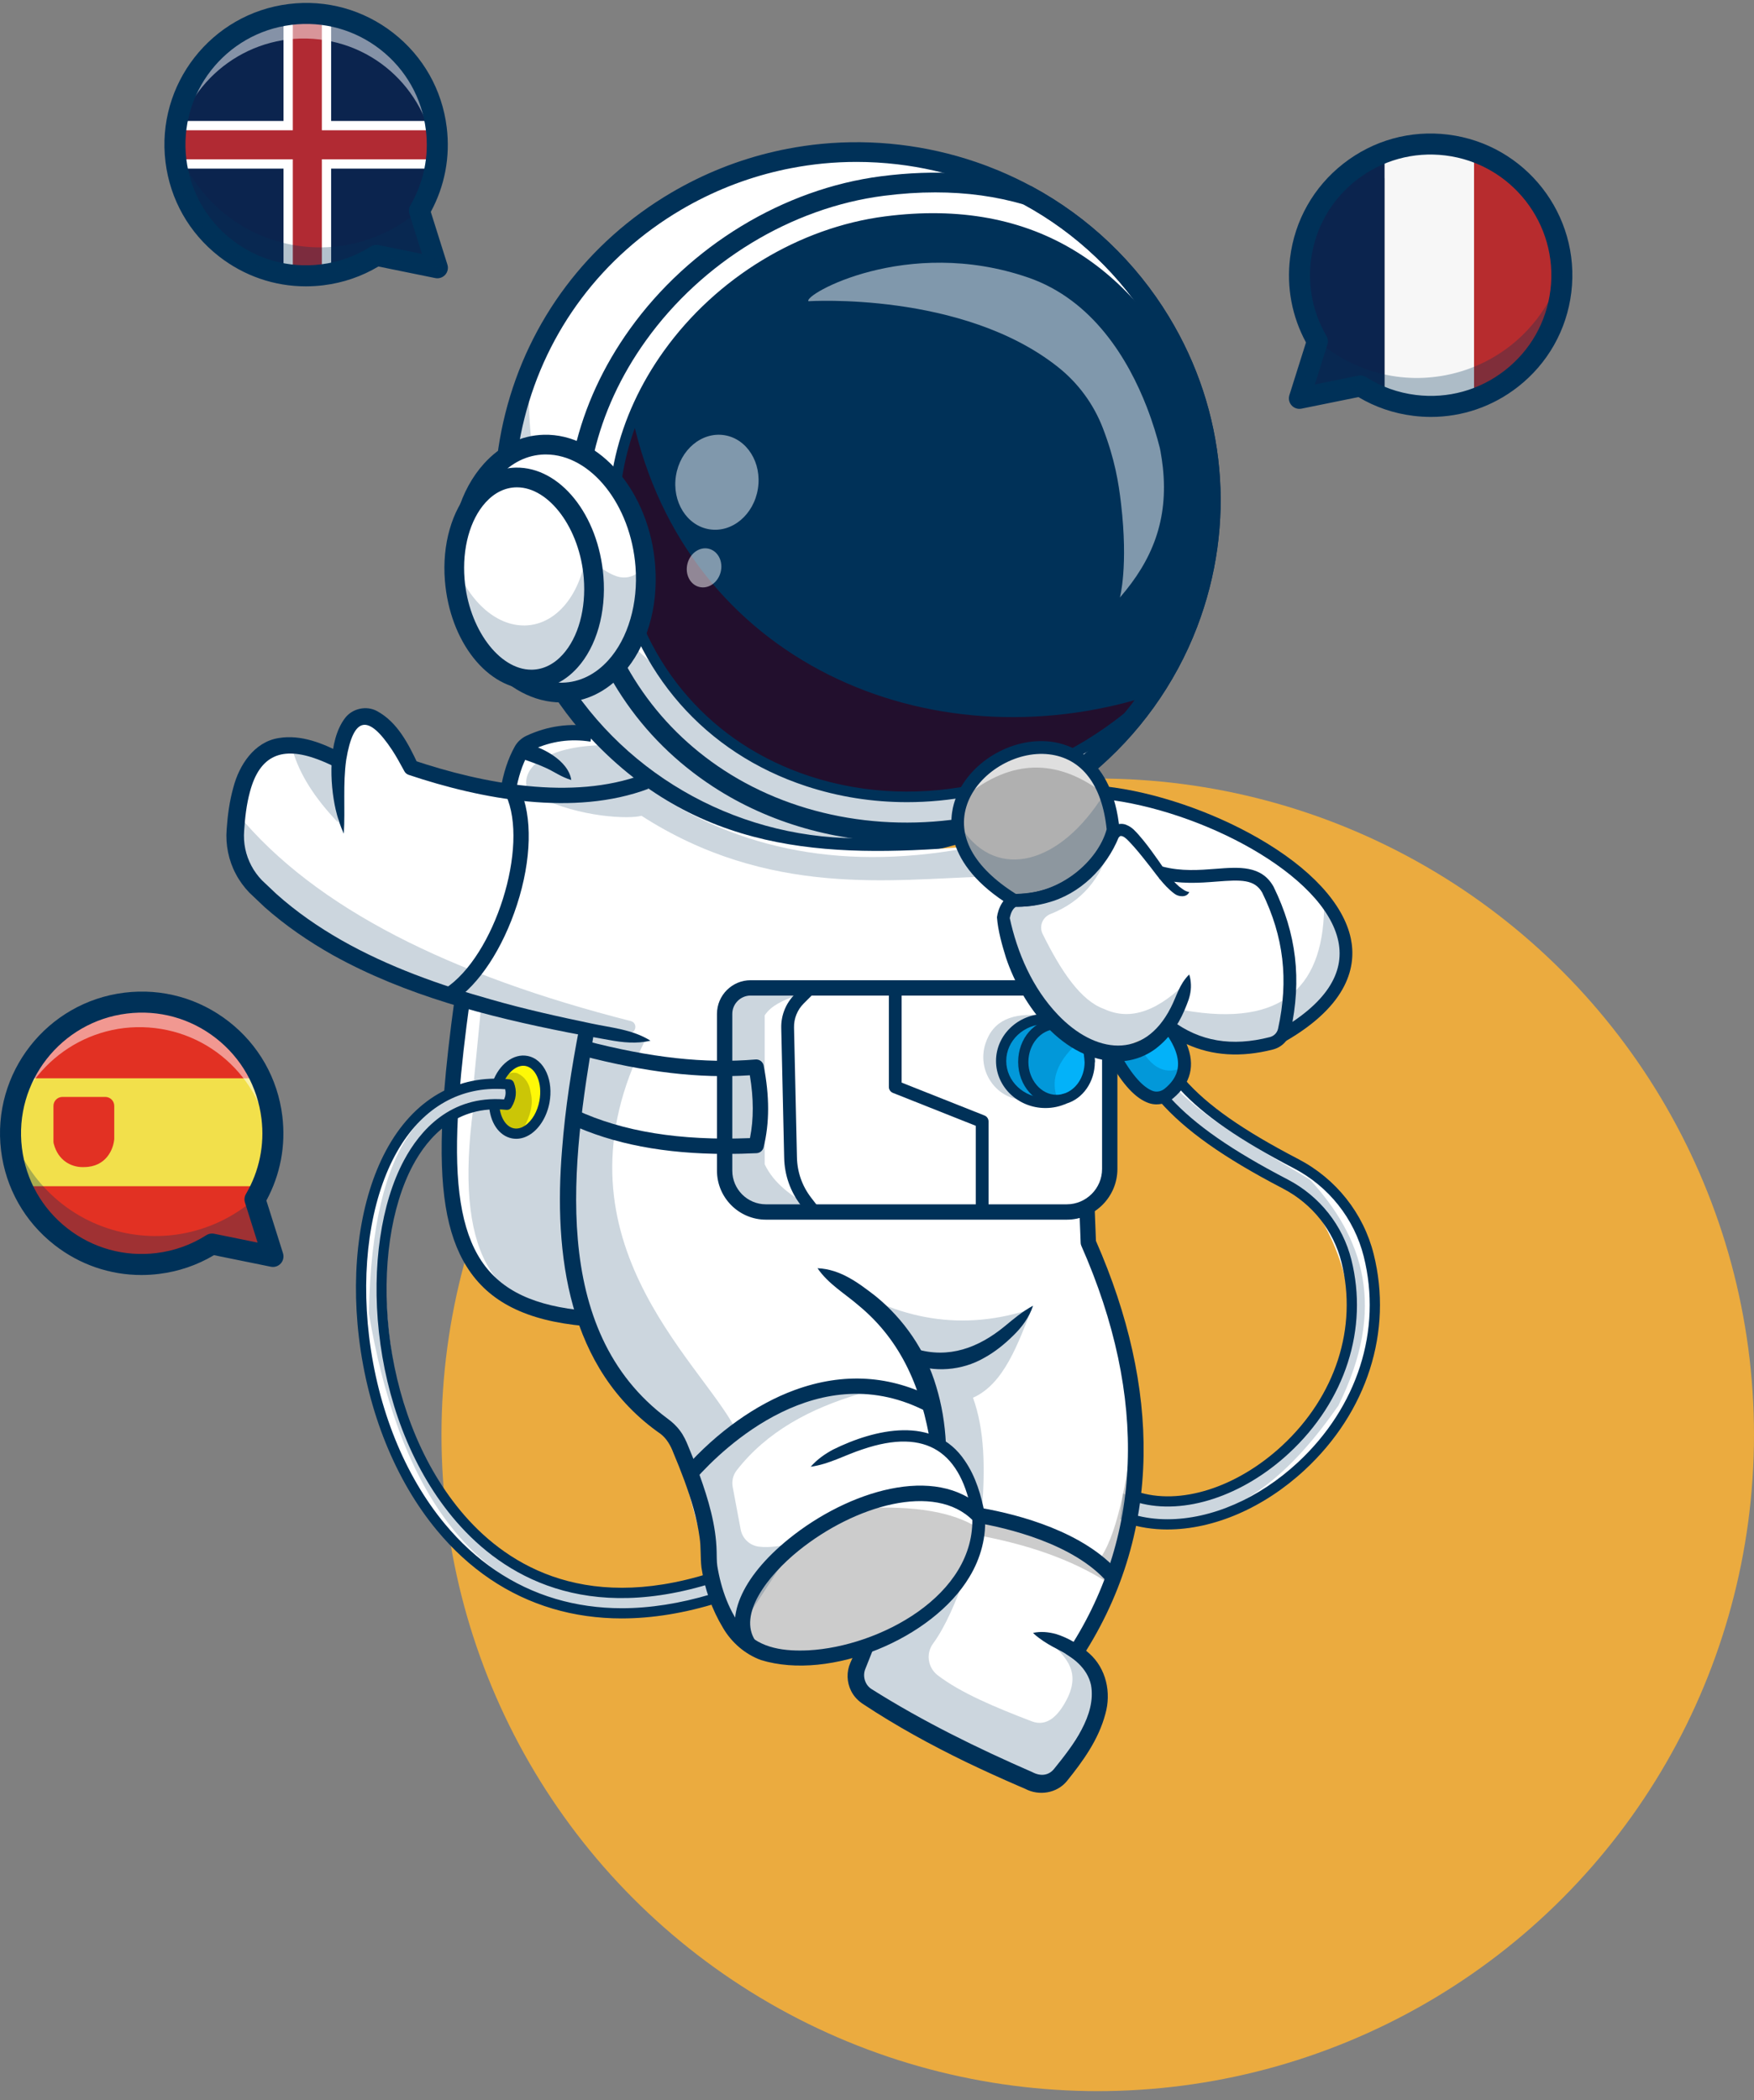 <svg width="147" height="176" viewBox="0 0 147 176" fill="none" xmlns="http://www.w3.org/2000/svg">
<rect x="0" y="0" width="147" height="176" fill="#808080" stroke="none"/>
<circle cx="92" cy="120.245" r="55" fill="#EBAB3F"/>
<path d="M99.552 52.261C97.807 56.82 94.899 60.966 90.948 64.233C90.142 64.899 89.295 65.528 88.406 66.116C87.975 66.403 87.529 66.68 87.075 66.95C85.703 67.758 84.291 68.442 82.851 69.007C81.611 69.497 80.349 69.896 79.078 70.21C77.543 70.59 75.991 70.841 74.438 70.972C73.872 71.018 73.306 71.049 72.74 71.065C62.387 71.337 52.185 66.239 46.487 56.849C38.091 43.019 42.652 25.118 56.67 16.865C59.371 15.277 62.227 14.158 65.137 13.495C65.476 13.414 65.819 13.343 66.163 13.279C67.082 13.102 68.005 12.968 68.928 12.879C71.064 12.673 73.206 12.701 75.313 12.95C77.419 13.197 79.496 13.667 81.498 14.348C82.135 14.564 82.764 14.801 83.387 15.062C84.319 15.452 85.233 15.887 86.126 16.374C90.579 18.784 94.461 22.357 97.257 26.965C102.087 34.921 102.629 44.222 99.552 52.261H99.552Z" fill="white"/>
<path d="M71.95 71.159C61.515 71.159 51.788 65.745 46.416 56.893C42.361 50.212 41.173 42.375 43.072 34.826C44.987 27.216 49.801 20.812 56.627 16.793C59.292 15.227 62.148 14.09 65.118 13.414C65.442 13.337 65.779 13.266 66.148 13.197C67.065 13.021 67.997 12.885 68.92 12.796C71.041 12.593 73.195 12.616 75.322 12.867C77.429 13.114 79.516 13.586 81.524 14.27C82.168 14.489 82.806 14.73 83.418 14.986C84.37 15.384 85.294 15.826 86.165 16.301C90.761 18.789 94.621 22.462 97.328 26.923C102.009 34.634 102.848 43.88 99.629 52.291C97.844 56.954 94.86 61.106 91 64.297C90.181 64.974 89.324 65.609 88.451 66.186C88.052 66.451 87.615 66.725 87.117 67.022C85.76 67.821 84.335 68.515 82.88 69.086C81.663 69.566 80.39 69.972 79.097 70.292C77.584 70.666 76.019 70.923 74.444 71.056C73.879 71.102 73.306 71.133 72.742 71.149C72.478 71.156 72.212 71.159 71.949 71.159H71.95ZM71.784 12.826C70.831 12.826 69.88 12.871 68.936 12.962C68.018 13.051 67.091 13.185 66.178 13.361C65.812 13.429 65.478 13.499 65.156 13.576C62.202 14.249 59.361 15.38 56.712 16.936C49.924 20.933 45.137 27.3 43.233 34.866C41.344 42.372 42.525 50.163 46.558 56.806C52.034 65.831 62.072 71.265 72.737 70.982C73.299 70.966 73.868 70.935 74.431 70.889C75.996 70.758 77.553 70.502 79.058 70.129C80.343 69.812 81.609 69.409 82.82 68.93C84.266 68.362 85.682 67.672 87.032 66.878C87.528 66.583 87.962 66.31 88.359 66.046C89.227 65.473 90.079 64.841 90.893 64.168C94.731 60.995 97.698 56.867 99.473 52.231C102.674 43.868 101.84 34.675 97.184 27.008C94.493 22.572 90.655 18.921 86.085 16.446C85.219 15.974 84.3 15.534 83.353 15.138C82.744 14.884 82.11 14.644 81.47 14.426C79.473 13.746 77.397 13.277 75.302 13.032C74.134 12.893 72.957 12.824 71.783 12.824L71.784 12.826Z" fill="#003158"/>
<g opacity="0.2">
<path d="M46.486 56.849C52.183 66.24 62.386 71.338 72.739 71.064C73.305 71.049 73.87 71.018 74.436 70.972C75.989 70.842 77.541 70.59 79.076 70.211C80.347 69.896 81.609 69.498 82.849 69.009C84.289 68.444 85.7 67.76 87.074 66.951C87.526 66.679 87.972 66.404 88.405 66.118C89.294 65.529 90.139 64.899 90.945 64.233C94.896 60.966 97.806 56.821 99.55 52.261C100.509 49.756 101.117 47.128 101.353 44.456C99.587 48.769 96.766 52.685 92.996 55.802C92.191 56.47 91.345 57.098 90.456 57.687C90.025 57.974 89.579 58.249 89.125 58.52C87.751 59.328 86.341 60.013 84.902 60.578C83.661 61.067 82.4 61.465 81.129 61.78C79.594 62.159 78.041 62.411 76.489 62.542C75.921 62.588 75.356 62.619 74.79 62.634C64.437 62.907 54.236 57.81 48.537 48.418C45.211 42.941 43.92 36.825 44.442 30.923C41.088 39.104 41.529 48.686 46.485 56.849H46.486Z" fill="#003158"/>
</g>
<path d="M71.95 71.716C61.321 71.716 51.411 66.2 45.939 57.182C41.805 50.372 40.595 42.385 42.531 34.69C44.483 26.934 49.389 20.408 56.344 16.313C59.058 14.717 61.968 13.56 64.993 12.87C65.321 12.792 65.667 12.72 66.045 12.649C66.975 12.47 67.925 12.332 68.865 12.241C71.026 12.033 73.22 12.057 75.387 12.314C77.532 12.565 79.658 13.046 81.703 13.742C82.359 13.965 83.008 14.21 83.632 14.471C84.602 14.877 85.544 15.328 86.431 15.811C91.113 18.346 95.046 22.088 97.803 26.633C102.575 34.493 103.43 43.917 100.149 52.49C98.329 57.243 95.288 61.474 91.354 64.727C90.52 65.416 89.646 66.063 88.758 66.65C88.352 66.92 87.908 67.198 87.401 67.501C86.016 68.315 84.565 69.022 83.084 69.604C81.844 70.093 80.547 70.507 79.231 70.832C77.689 71.213 76.094 71.476 74.49 71.611C73.913 71.657 73.331 71.689 72.757 71.705C72.488 71.712 72.218 71.716 71.95 71.716L71.95 71.716ZM71.783 13.383C70.849 13.383 69.915 13.428 68.989 13.517C68.089 13.604 67.179 13.736 66.284 13.908C65.923 13.976 65.598 14.044 65.284 14.118C62.382 14.779 59.594 15.889 56.994 17.417C50.336 21.337 45.641 27.582 43.774 35.002C41.922 42.362 43.08 50.003 47.035 56.518C52.407 65.371 62.257 70.708 72.723 70.425C73.273 70.41 73.833 70.379 74.386 70.335C75.92 70.205 77.448 69.955 78.924 69.589C80.185 69.277 81.427 68.882 82.615 68.412C84.035 67.855 85.425 67.178 86.749 66.399C87.235 66.11 87.662 65.843 88.051 65.583C88.903 65.02 89.74 64.4 90.539 63.74C94.303 60.628 97.213 56.579 98.953 52.033C102.092 43.833 101.274 34.817 96.709 27.299C94.069 22.948 90.304 19.365 85.821 16.938C84.97 16.475 84.068 16.043 83.139 15.654C82.542 15.405 81.92 15.17 81.292 14.956C79.332 14.289 77.295 13.829 75.238 13.588C74.092 13.452 72.937 13.384 71.784 13.384L71.783 13.383Z" fill="#003158"/>
<path d="M71.951 71.902C61.256 71.902 51.286 66.352 45.781 57.279C41.621 50.426 40.403 42.388 42.351 34.644C44.315 26.841 49.251 20.273 56.25 16.153C58.981 14.548 61.908 13.383 64.953 12.689C65.282 12.611 65.631 12.537 66.012 12.467C66.946 12.287 67.903 12.148 68.848 12.057C71.022 11.848 73.229 11.872 75.409 12.13C77.568 12.383 79.706 12.866 81.764 13.567C82.423 13.791 83.076 14.038 83.705 14.3C84.68 14.708 85.628 15.162 86.521 15.648C91.231 18.198 95.188 21.964 97.963 26.537C102.765 34.446 103.625 43.93 100.323 52.557C98.493 57.339 95.432 61.597 91.474 64.87C90.634 65.563 89.756 66.214 88.862 66.805C88.454 67.077 88.007 67.357 87.498 67.66C86.104 68.481 84.644 69.192 83.153 69.777C81.906 70.27 80.601 70.686 79.277 71.013C77.726 71.397 76.121 71.661 74.508 71.797C73.927 71.844 73.341 71.876 72.763 71.892C72.493 71.899 72.221 71.903 71.951 71.903L71.951 71.902ZM71.784 13.569C70.855 13.569 69.928 13.613 69.007 13.701C68.113 13.788 67.208 13.919 66.32 14.09C65.96 14.157 65.638 14.225 65.328 14.299C62.441 14.956 59.672 16.059 57.088 17.577C50.474 21.471 45.809 27.676 43.954 35.048C42.114 42.359 43.264 49.949 47.193 56.421C52.531 65.218 62.311 70.51 72.718 70.24C73.264 70.224 73.821 70.194 74.371 70.149C75.894 70.021 77.412 69.772 78.878 69.409C80.132 69.099 81.366 68.706 82.546 68.24C83.957 67.686 85.339 67.013 86.654 66.239C87.136 65.952 87.56 65.686 87.947 65.429C88.794 64.868 89.625 64.252 90.42 63.597C94.159 60.505 97.049 56.483 98.779 51.967C101.897 43.82 101.084 34.864 96.549 27.395C93.926 23.072 90.185 19.512 85.731 17.101C84.885 16.64 83.99 16.211 83.066 15.825C82.473 15.577 81.855 15.344 81.23 15.132C79.282 14.468 77.258 14.011 75.215 13.771C74.075 13.637 72.927 13.569 71.782 13.569L71.784 13.569Z" fill="#003158"/>
<path d="M95.988 58.852C80.454 72.97 55.92 67.647 51.856 47.39C49.09 33.609 60.642 20.322 74.238 18.572C84.134 17.299 94.367 20.323 100.594 34.922C100.594 34.922 102.339 41.803 101.063 46.709C99.787 51.614 97.706 56.172 97.706 56.172L95.988 58.852Z" fill="#003158"/>
<path d="M51.858 47.39C55.922 67.647 80.456 72.969 95.989 58.853L96.337 58.309C77.9 64.151 57.522 55.505 53.026 35.099C51.514 38.931 51.005 43.137 51.858 47.39V47.39Z" fill="#220F2D"/>
<path d="M75.978 70.588C70.134 70.588 64.469 68.994 59.777 65.936C53.595 61.908 49.519 55.756 47.991 48.145C46.587 41.151 48.292 33.844 52.792 27.573C57.787 20.61 65.661 15.824 73.853 14.77C78.404 14.184 82.613 14.458 86.361 15.582L86.442 15.607L86.516 15.647C91.228 18.198 95.186 21.963 97.96 26.537C102.762 34.446 103.622 43.929 100.321 52.556C98.49 57.339 95.43 61.597 91.471 64.87C90.632 65.563 89.753 66.214 88.859 66.805C88.452 67.076 88.005 67.357 87.495 67.66C86.101 68.481 84.641 69.192 83.15 69.777L83.027 69.814C80.683 70.333 78.316 70.588 75.978 70.588ZM78.389 16.123C76.99 16.123 75.548 16.218 74.064 16.409C66.318 17.406 58.868 21.939 54.135 28.536C49.905 34.431 48.298 41.28 49.611 47.82C51.05 54.986 54.877 60.771 60.678 64.552C66.862 68.58 74.85 69.915 82.607 68.215C83.995 67.666 85.356 67.001 86.653 66.238C87.135 65.951 87.559 65.685 87.945 65.428C88.793 64.868 89.624 64.252 90.419 63.596C94.158 60.505 97.048 56.483 98.778 51.966C101.896 43.819 101.083 34.864 96.548 27.395C93.94 23.096 90.226 19.552 85.804 17.142C83.513 16.463 81.03 16.123 78.389 16.123L78.389 16.123Z" fill="#003158"/>
<path d="M76.013 67.225C73.156 67.225 70.308 66.786 67.567 65.885C59.095 63.101 53.211 56.391 51.422 47.478C50.19 41.335 51.689 34.916 55.645 29.403C60.044 23.274 66.973 19.06 74.183 18.133C86.594 16.535 95.618 22.126 101.002 34.749L101.024 34.814C101.097 35.099 102.782 41.862 101.493 46.821C100.222 51.707 98.131 56.31 98.11 56.356L98.08 56.412L96.329 59.141L96.286 59.181C90.521 64.421 83.236 67.225 76.013 67.225V67.225ZM78.157 18.755C76.91 18.755 75.624 18.84 74.295 19.011C67.325 19.908 60.623 23.986 56.365 29.92C52.554 35.231 51.107 41.404 52.291 47.303C54.015 55.895 59.684 62.361 67.844 65.043C77.192 68.116 87.839 65.633 95.647 58.564L97.317 55.96C97.493 55.57 99.436 51.209 100.635 46.598C101.823 42.029 100.298 35.577 100.174 35.064C95.541 24.227 88.145 18.755 78.158 18.755H78.157Z" fill="#003158"/>
<path d="M38.681 47.85C39.117 53.587 42.918 58.149 47.173 58.037C51.428 57.926 54.523 53.185 54.088 47.448C54.086 47.412 54.082 47.374 54.078 47.338C53.603 41.653 49.821 37.15 45.596 37.261C42.31 37.346 39.715 40.196 38.904 44.131C38.666 45.29 38.583 46.545 38.681 47.85Z" fill="white"/>
<g opacity="0.2">
<path d="M38.681 47.85C39.117 53.587 42.918 58.149 47.173 58.037C51.428 57.926 54.523 53.185 54.088 47.448C54.086 47.412 54.082 47.374 54.078 47.338C53.654 47.939 52.97 48.538 51.969 48.368C50.216 48.07 46.836 44.462 46.836 44.462C46.836 44.462 43.397 44.296 38.904 44.131C38.666 45.29 38.583 46.545 38.681 47.85Z" fill="#003158"/>
</g>
<path d="M47.022 58.865C42.41 58.865 38.318 53.998 37.856 47.913C37.587 44.359 38.572 41.059 40.559 38.858C41.946 37.322 43.68 36.485 45.574 36.435C50.261 36.315 54.443 41.225 54.911 47.385C55.181 50.939 54.196 54.239 52.208 56.44C50.821 57.976 49.088 58.813 47.194 58.863C47.137 58.864 47.079 58.865 47.022 58.865ZM45.749 38.085C45.704 38.085 45.66 38.086 45.617 38.087C44.186 38.124 42.862 38.774 41.786 39.966C40.125 41.805 39.272 44.729 39.504 47.788C39.901 53.022 43.257 57.213 47.018 57.213C47.062 57.213 47.106 57.213 47.15 57.211C48.58 57.174 49.905 56.525 50.981 55.333C52.642 53.494 53.495 50.57 53.263 47.511C52.865 42.276 49.509 38.086 45.749 38.086V38.085Z" fill="#003158"/>
<path d="M45.057 56.918C48.231 56.492 50.298 52.372 49.674 47.715C49.049 43.058 45.969 39.628 42.795 40.053C39.62 40.479 37.553 44.6 38.178 49.257C38.803 53.914 41.883 57.344 45.057 56.918Z" fill="white"/>
<g opacity="0.2">
<path d="M44.606 56.949C41.391 57.008 38.484 53.265 38.11 48.588C38.068 48.08 38.061 47.582 38.081 47.098C39.179 50.255 41.494 52.465 43.993 52.417C46.815 52.362 48.947 49.442 49.206 45.602C49.482 46.468 49.67 47.401 49.748 48.374C50.122 53.051 47.819 56.889 44.606 56.948V56.949Z" fill="#003158"/>
</g>
<path d="M44.528 57.776C40.868 57.776 37.697 53.792 37.286 48.654C37.045 45.636 37.862 42.774 39.473 40.997C40.522 39.84 41.824 39.214 43.237 39.188C46.929 39.127 50.157 43.127 50.572 48.309C50.813 51.327 49.995 54.189 48.385 55.966C47.335 57.123 46.034 57.749 44.62 57.775C44.59 57.775 44.558 57.776 44.528 57.776H44.528ZM43.325 40.84C43.306 40.84 43.287 40.84 43.267 40.841C42.321 40.858 41.432 41.296 40.697 42.107C39.387 43.552 38.728 45.95 38.934 48.522C39.264 52.662 41.821 56.123 44.532 56.123C44.552 56.123 44.571 56.123 44.59 56.123C45.536 56.105 46.425 55.668 47.16 54.856C48.471 53.411 49.13 51.013 48.924 48.441C48.593 44.302 46.037 40.84 43.325 40.84Z" fill="#003158"/>
<g opacity="0.5">
<path d="M67.761 25.244C67.761 25.244 80.655 24.404 88.661 30.755C88.67 30.762 88.678 30.768 88.686 30.775C90.37 32.113 91.657 33.876 92.425 35.868C93.44 38.503 93.749 40.465 93.952 42.203C94.57 47.486 93.857 50.075 93.857 50.075C96.579 46.941 97.927 43.58 97.457 39.174C97.409 38.739 97.344 38.293 97.262 37.838C97.243 37.733 97.223 37.629 97.201 37.525C97.203 37.523 97.201 37.521 97.198 37.518C96.967 36.607 96.617 35.42 96.11 34.113C94.58 30.171 91.623 25.138 86.17 23.259C75.974 19.746 67.255 24.742 67.761 25.244L67.761 25.244Z" fill="white"/>
</g>
<g opacity="0.5">
<path d="M63.519 40.96C63.865 38.782 62.608 36.772 60.712 36.471C58.815 36.17 56.997 37.691 56.651 39.87C56.306 42.048 57.563 44.058 59.459 44.359C61.356 44.66 63.173 43.139 63.519 40.96Z" fill="white"/>
</g>
<g opacity="0.5">
<path d="M60.397 47.945C60.623 47.062 60.183 46.188 59.415 45.991C58.647 45.795 57.842 46.351 57.616 47.234C57.39 48.117 57.83 48.992 58.597 49.188C59.365 49.385 60.171 48.828 60.397 47.945Z" fill="white"/>
</g>
<path d="M84.727 75.286C79.508 71.451 78.535 67.557 83.58 63.582C88.484 62.176 92.371 62.84 93.291 69.542C91.608 73.677 88.769 75.622 84.727 75.286Z" fill="#B0B0B0"/>
<path d="M98.326 85.827C99.182 87.973 99.359 89.969 97.984 91.621C96.005 91.942 94.702 90.692 93.881 88.323" fill="#03B2F9"/>
<path d="M49.056 61.384C45.642 60.796 43.168 61.879 42.577 66.309L34.454 64.326C31.625 58.643 29.677 58.893 28.409 63.72C23.567 61.405 19.481 61.178 19.708 72.865C24.527 77.72 30.598 81.418 38.303 83.609C36.739 98.963 37.154 110.489 49.056 110.488C50.809 115.057 53.313 118.248 56.435 120.304L59.509 131.677L61.685 136.843C64.453 139.356 68.347 138.725 72.253 138.06L72.413 141.968L87.793 149.496C91.916 146.286 93.435 142.707 90.194 138.453C96.704 129.129 96.588 117.535 91.211 104.139L91.112 101.569L93.006 98.801L92.756 88.322L97.897 86.26C101.119 88.063 104.396 88.138 107.723 86.646C112.699 83.963 114.456 80.319 110.672 75.021C106.751 70.36 100.092 68.057 92.533 66.528L93.291 69.936C91.089 73.685 88.337 75.776 84.726 75.286L80.691 70.993C69.393 71.861 58.299 71.625 49.056 61.384L49.056 61.384Z" fill="white"/>
<path d="M59.843 133.971C57.148 134.672 54.68 135.019 52.42 135.053C38.601 135.272 32.586 123.814 30.26 110.065C30.564 94.732 35.605 91 42.095 90.822L42.097 90.854L42.166 92.568V92.572C42.149 92.572 42.134 92.57 42.117 92.57C33.653 92.228 29.401 104.828 34.669 121.005C39.291 129.642 45.236 133.776 52.431 133.661C54.589 133.624 56.855 133.209 59.233 132.416L59.305 132.603L59.843 133.971Z" fill="white"/>
<g opacity="0.2">
<path d="M60.495 133.972C57.538 134.741 54.852 135.083 52.419 135.053C39.065 134.906 33.202 123.593 30.914 110.065C31.207 95.25 35.92 91.266 42.096 90.855C42.312 90.84 42.529 90.829 42.75 90.823L42.821 92.573C42.6 92.562 42.379 92.562 42.165 92.569C42.148 92.569 42.133 92.571 42.116 92.571C33.653 92.228 29.401 104.828 34.668 121.006C39.291 129.643 45.235 133.777 52.431 133.661C54.605 133.702 56.897 133.349 59.305 132.603C59.498 132.545 59.693 132.481 59.888 132.417L60.496 133.972L60.495 133.972Z" fill="#003158"/>
</g>
<path d="M113.033 117.797C109.045 123.521 104.368 127.811 97.544 127.616C96.65 127.591 95.721 127.49 94.75 127.303L94.956 125.5L94.994 125.151C95.667 125.519 96.478 125.72 97.378 125.77C105.18 126.19 119.701 115.104 109.711 100.582C105.05 98.149 100.887 95.351 97.492 91.992L98.475 91.133L98.944 90.724C102.204 94.15 106.214 96.141 110.661 98.864C115.109 103.722 117.133 109.541 113.033 117.797H113.033Z" fill="white"/>
<g opacity="0.2">
<path d="M112.166 117.797C108.349 123.274 103.9 127.438 97.544 127.616C96.389 127.65 95.171 127.55 93.881 127.304L94.125 125.151C94.382 125.292 94.661 125.408 94.956 125.5C95.674 125.727 96.494 125.813 97.379 125.77C105.239 125.962 120.156 113.357 109.711 100.583C105.05 98.149 100.888 95.351 97.492 91.992L98.475 91.133C101.661 94.312 105.527 96.251 109.795 98.864C114.239 103.723 116.264 109.541 112.166 117.797H112.166Z" fill="#003158"/>
</g>
<path d="M87.295 92.429C85.675 92.152 84.48 90.837 83.6 88.749C84.515 86.479 85.855 85.36 87.509 85.092L91.212 87.838C91.266 90.542 90.279 92.348 87.294 92.429H87.295Z" fill="#03B2F9"/>
<path d="M41.416 92.75C41.704 94.072 42.263 94.858 43.166 94.964C44.422 94.415 45.23 93.367 45.706 91.95C45.611 90.511 44.968 89.507 43.844 88.886L41.774 90.572L42.595 90.679L42.702 92.5L41.416 92.75Z" fill="#FEF807"/>
<g opacity="0.2">
<path d="M62.231 137.422C62.373 133.045 65.896 129.394 72.406 126.382C76.65 126.179 79.876 126.701 81.955 128.042C81.834 131.106 79.224 134.007 75.619 136.843C70.479 139.101 65.816 139.905 62.23 137.422H62.231Z" fill="black"/>
</g>
<g opacity="0.2">
<path d="M86.565 109.441C85.308 112.643 84.14 115.981 81.546 117.135C82.533 119.865 82.552 123.043 82.314 126.339L78.673 121.006L76.728 114.057C80.364 114.774 83.608 113.013 86.566 109.441L86.565 109.441Z" fill="#003158"/>
</g>
<g opacity="0.2">
<path d="M92.864 132.644C89.746 130.645 86.033 129.417 81.955 128.662L82.26 127.186C86.826 128.087 91.238 129.124 92.864 132.644Z" fill="black"/>
</g>
<g opacity="0.2">
<path d="M80.867 132.219C80.087 134.217 79.308 136.216 78.195 137.743C77.58 138.587 77.762 139.761 78.591 140.397C80.511 141.87 83.409 143.082 86.464 144.252C87.786 144.758 88.72 143.721 89.379 142.47C90.785 139.804 88.959 138.546 87.409 137.099C90.128 138.549 92.226 140.253 91.945 142.93L87.793 149.497L71.727 141.431L72.62 137.897C75.8 137.287 78.464 135.142 80.867 132.22L80.867 132.219Z" fill="#003158"/>
</g>
<g opacity="0.2">
<path d="M72.092 116.796C67.872 118.04 64.255 119.987 61.738 123.224C61.432 123.617 61.315 124.126 61.407 124.616L62.074 128.178C62.216 128.934 62.827 129.514 63.59 129.614C64.485 129.732 65.577 129.539 66.679 129.33L61.962 136.557L59.508 131.676L58.213 123.061C62.189 118.583 66.748 116.248 72.091 116.795L72.092 116.796Z" fill="#003158"/>
</g>
<g opacity="0.2">
<path d="M86.008 109.834C80.212 111.62 74.729 110.48 69.514 106.843C72.651 109.188 75.715 111.527 76.727 113.714C80.885 114.683 83.757 112.92 86.008 109.834Z" fill="#003158"/>
</g>
<g opacity="0.2">
<path d="M61.684 119.829C58.686 113.98 45.705 103.568 54.09 87.145L49.175 86.261C46.368 100.426 46.294 113.117 56.435 120.304L57.293 123.479C57.293 123.479 61.888 119.38 61.684 119.829Z" fill="#003158"/>
</g>
<g opacity="0.2">
<path d="M42.025 90.368C42.471 89.997 42.915 89.799 43.356 89.939C44.035 90.261 44.377 90.832 44.478 91.581C44.771 92.685 44.316 93.878 43.561 95.107C42.391 94.952 41.564 94.322 41.416 92.751C42.876 91.966 43.048 91.172 42.025 90.368V90.368Z" fill="black"/>
</g>
<g opacity="0.2">
<path d="M28.335 68.93C26.343 66.862 25.094 64.849 24.529 62.887L28.41 63.72L28.335 68.93Z" fill="#003158"/>
</g>
<g opacity="0.2">
<path d="M19.906 68.206C26.416 76.122 37.778 81.731 52.862 85.569C53.477 85.726 53.313 86.643 52.683 86.569C47.483 85.96 41.147 84.365 33.847 81.933C28.708 80.129 24.164 77.378 20.553 73.143L19.906 68.206V68.206Z" fill="#003158"/>
</g>
<g opacity="0.2">
<path d="M40.31 84.503L39.668 91.037L41.557 90.847L43.357 88.97C44.132 89.04 44.862 89.435 45.523 90.358C45.553 92.725 44.907 94.317 43.562 95.106C42.009 95.019 41.414 94.066 41.419 92.571L39.668 92.859C38.073 104.669 41.21 110.032 48.415 109.851C47.684 101.966 47.878 94.189 49.165 86.538L40.31 84.503V84.503Z" fill="#003158"/>
</g>
<g opacity="0.2">
<path d="M44.212 66.309C43.936 65.436 44.127 64.609 45.051 63.855C46.201 63.027 47.877 62.563 50.072 62.46L53.555 65.513C50.441 66.48 47.326 66.746 44.212 66.309Z" fill="#003158"/>
</g>
<g opacity="0.2">
<path d="M66.728 83.432C65.678 83.824 64.648 84.237 64.086 85.092V97.57C64.882 99.234 66.365 100.217 67.901 101.146H62.533L60.73 98.784V83.789L62.087 82.579" fill="#003158"/>
</g>
<g opacity="0.2">
<path d="M91.971 130.922C93.611 128.887 94.401 124.322 95.053 119.345C94.994 124.396 94.862 129.317 93.512 132.063" fill="black"/>
</g>
<g opacity="0.2">
<path d="M90.008 87.687C88.743 88.952 88.066 90.313 88.543 91.863C88.873 92.417 86.362 92.15 85.938 92.18C85.876 92.184 85.792 92.183 85.691 92.176C83.374 92.015 81.875 89.675 82.586 87.465C83.235 85.45 84.937 84.892 87.187 85.092L90.008 87.687Z" fill="#003158"/>
</g>
<g opacity="0.2">
<path d="M95.577 87.823C96.381 89.197 97.37 90.128 98.993 89.537L97.494 91.993C95.649 91.842 94.348 90.661 93.471 88.68L95.577 87.823Z" fill="#003158"/>
</g>
<g opacity="0.2">
<path d="M93.006 71.008C92.241 73.617 90.678 75.56 88.034 76.601C87.368 76.863 87.067 77.634 87.384 78.275C88.93 81.401 90.585 83.87 92.534 84.557C94.862 85.641 97.206 84.577 99.557 82.201C98.69 84.825 97.587 87.064 95.576 87.823C92.047 89.707 89.463 87.956 87.406 84.182L83.902 76.899L84.723 75.613C87.967 75.083 90.643 73.37 93.007 71.008H93.006Z" fill="#003158"/>
</g>
<g opacity="0.2">
<path d="M99.237 84.664C107.621 86.134 111.071 82.596 110.974 75.455C113.571 79.758 113.609 83.664 107.725 86.647C104.756 88.323 96.233 87.957 99.237 84.664Z" fill="#003158"/>
</g>
<g opacity="0.2">
<path d="M45.125 66.785C48.588 68.505 52.755 68.655 53.76 68.365C53.76 68.365 53.74 68.342 53.694 68.322C64.444 75.279 74.866 73.669 82.452 73.474L80.831 71.109C69.986 73.059 61.073 70.954 53.694 65.629C50.837 66.015 47.981 66.4 45.125 66.786V66.785Z" fill="#003158"/>
</g>
<g opacity="0.2">
<path d="M80.692 69.551C83.599 73.771 88.845 72.502 92.534 66.529C93.587 69.386 93.264 72.112 89.226 74.487C83.908 76.621 82.032 74.721 80.691 69.551H80.692Z" fill="#003158"/>
</g>
<g opacity="0.6">
<path d="M81.295 66.438C85.176 63.475 88.911 63.745 92.533 66.529C92.388 64.591 90.34 63.437 87.405 62.647C84.543 62.57 82.623 64.023 81.295 66.438Z" fill="white"/>
</g>
<path d="M130.271 27.629C130.734 27.437 130.954 26.906 130.762 26.442C130.57 25.979 130.039 25.759 129.575 25.951C129.112 26.143 128.892 26.674 129.084 27.138C129.276 27.601 129.807 27.821 130.271 27.629Z" fill="white"/>
<path d="M26.227 21.294C25.479 19.887 25.474 18.019 26.227 16.613C26.979 18.019 26.974 19.887 26.227 21.294Z" fill="white"/>
<path d="M24.473 19.141C25.816 18.283 27.677 18.129 29.14 18.767C27.798 19.629 25.936 19.773 24.473 19.141Z" fill="white"/>
<path d="M8.702 90.747C7.777 89.038 7.771 86.636 8.702 84.929C9.634 86.636 9.628 89.038 8.702 90.747Z" fill="white"/>
<path d="M6.523 88.071C8.152 87.012 10.547 86.813 12.323 87.606C10.696 88.671 8.301 88.857 6.523 88.071Z" fill="white"/>
<path d="M99.665 74.756C99.471 75.244 98.752 75.163 98.421 74.892C97.476 74.185 96.86 73.194 96.144 72.315C95.69 71.736 95.236 71.168 94.746 70.647C94.542 70.436 94.329 70.18 94.073 70.083C93.878 70.023 93.847 70.078 93.719 70.236L93.77 70.144C92.715 72.741 90.52 74.94 87.766 75.656C86.857 75.909 85.915 76.013 84.985 75.989L85.241 75.927C85.06 76.023 84.928 76.154 84.825 76.343C84.721 76.53 84.652 76.775 84.61 77.038L84.609 76.861C85.252 79.863 86.527 82.805 88.659 85.038C91.736 88.272 95.858 88.898 98.123 84.441C98.626 83.47 98.823 82.495 99.665 81.665C99.766 81.961 99.799 82.25 99.81 82.536C99.828 83.103 99.686 83.649 99.471 84.168C98.96 85.502 98.237 86.748 97.085 87.701C96.169 88.477 94.956 88.936 93.754 88.946C89.082 88.941 85.659 84.29 84.309 80.258C83.973 79.179 83.637 77.983 83.553 76.866C83.656 76.104 84.12 75.091 84.976 74.918C85.822 74.907 86.662 74.805 87.464 74.577C89.061 74.126 90.47 73.159 91.511 71.868C92.036 71.222 92.469 70.498 92.815 69.729C93.084 69.183 93.881 68.866 94.444 69.15C94.889 69.332 95.166 69.669 95.461 69.998C95.967 70.576 96.419 71.182 96.848 71.793C97.487 72.657 98.033 73.632 98.837 74.311C99.107 74.493 99.282 74.69 99.666 74.756H99.665Z" fill="#003158"/>
<path d="M85.22 75.992C85.138 75.992 85.057 75.99 84.975 75.988C84.881 75.986 84.789 75.958 84.709 75.909C78.944 72.356 79.527 68.523 80.045 67.04C81.127 63.943 84.726 61.75 88.067 62.155C89.604 62.34 93.239 63.426 93.824 69.491C93.831 69.553 93.825 69.615 93.81 69.675C93.024 72.751 89.535 75.992 85.22 75.992L85.22 75.992ZM85.147 74.92C85.168 74.92 85.19 74.92 85.211 74.92C88.859 74.92 92.012 72.168 92.748 69.499C92.364 65.775 90.659 63.546 87.939 63.218C85.118 62.879 81.966 64.79 81.056 67.393C80.138 70.019 81.591 72.689 85.147 74.92V74.92Z" fill="#003158"/>
<path d="M107.687 87.289L107.154 86.36C111.046 84.125 112.731 81.608 112.163 78.879C110.995 73.272 100.645 67.872 92.519 66.969L92.638 65.905C96.726 66.359 101.506 67.973 105.425 70.222C109.84 72.755 112.606 75.753 113.212 78.662C113.674 80.884 113.092 84.185 107.687 87.289Z" fill="#003158"/>
<path d="M54.338 66.106C48.11 68.44 40.367 66.988 34.241 64.933C34.073 64.874 33.946 64.754 33.874 64.604C33.547 64.007 33.226 63.405 32.859 62.851C30.874 59.854 29.632 59.989 29.018 63.656C28.724 65.71 28.944 67.783 28.813 69.865C28.512 69.209 28.287 68.526 28.129 67.829C27.631 65.639 27.479 62.09 28.898 60.203C29.5 59.377 30.699 59.1 31.598 59.592C33.327 60.529 34.239 62.37 35.033 64.048C35.034 64.05 34.666 63.72 34.666 63.72C40.481 65.674 47.959 67.103 53.842 64.921L54.338 66.106L54.338 66.106Z" fill="#003158"/>
<path d="M54.518 87.216C53.338 87.49 52.193 87.368 51.034 87.153C50.18 87.01 48.488 86.699 47.64 86.533C40.85 85.193 34.017 83.433 27.919 80.056C25.884 78.911 23.937 77.581 22.173 76.018L20.888 74.798C20.445 74.334 20.061 73.811 19.763 73.241C19.162 72.119 18.892 70.786 18.994 69.526C19.075 68.351 19.227 67.166 19.558 65.987C20.042 64.128 21.297 62.176 23.354 61.852C25.248 61.533 27.115 62.319 28.706 63.15L28.112 64.29C27.616 64.045 27.116 63.817 26.608 63.629C23.683 62.545 21.769 63.237 20.942 66.375C20.661 67.408 20.534 68.512 20.462 69.621C20.381 70.647 20.589 71.65 21.067 72.551C21.301 72.998 21.603 73.407 21.952 73.771L23.162 74.916C24.824 76.404 26.674 77.686 28.627 78.799C32.546 81.023 36.891 82.568 41.227 83.783C43.944 84.562 46.77 85.191 49.545 85.769C51.195 86.126 53.014 86.266 54.518 87.217V87.216Z" fill="#003158"/>
<path d="M37.98 83.936L37.281 82.857C41.46 80.154 44.376 70.904 42.396 66.632L43.562 66.092C44.638 68.415 44.552 72.05 43.33 75.815C42.131 79.508 40.131 82.544 37.98 83.936V83.936Z" fill="#003158"/>
<path d="M49.809 86.379C47.96 97.207 45.928 111.456 55.954 118.893C56.346 119.173 56.729 119.535 57.013 119.931C57.297 120.31 57.507 120.762 57.68 121.198C58.012 121.99 58.331 122.79 58.626 123.602C59.352 125.631 60.012 127.803 60.06 130.018C60.067 130.352 60.065 130.895 60.114 131.222C60.428 133.147 61.121 135.153 62.397 136.658C63.725 138.181 65.844 138.396 67.759 138.303C73.614 138 81.811 133.738 81.482 127.03C80.585 121.731 77.695 119.616 72.278 121.464C70.806 121.941 69.523 122.695 67.944 122.919C68.481 122.304 69.126 121.853 69.813 121.483C73.311 119.751 78.301 118.578 80.862 122.414C81.784 123.758 82.239 125.327 82.534 126.898C82.702 128.724 82.196 130.587 81.253 132.143C78.168 137.321 69.591 140.896 63.786 139.122C62.448 138.638 61.306 137.646 60.594 136.422C59.659 134.872 59.064 133.179 58.791 131.386C58.688 130.525 58.761 129.694 58.632 128.844C58.415 127.237 57.926 125.637 57.353 124.067C57.064 123.282 56.751 122.502 56.424 121.726C56.2 121.134 55.875 120.567 55.373 120.173C47.572 114.759 46.384 105.089 47.107 96.317C47.369 92.888 47.903 89.499 48.546 86.142L49.809 86.379L49.809 86.379Z" fill="#003158"/>
<path d="M77.995 121.072C77.254 116.489 75.621 112.428 71.97 109.413C70.795 108.394 69.419 107.608 68.514 106.282C70.436 106.365 71.938 107.506 73.386 108.625C75.769 110.562 77.592 113.23 78.457 116.174C78.935 117.734 79.191 119.34 79.273 120.94L77.994 121.071L77.995 121.072Z" fill="#003158"/>
<path d="M86.579 109.423C86.247 110.418 85.637 111.23 84.914 111.932C84.195 112.639 83.395 113.295 82.474 113.798C80.634 114.864 78.264 115.058 76.303 114.252L76.718 113.035C79.516 113.895 82.021 112.941 84.207 111.143C84.936 110.543 85.657 109.922 86.579 109.423H86.579Z" fill="#003158"/>
<path d="M58.337 123.907L57.377 123.052C60.092 120.003 63.367 117.673 66.599 116.491C70.695 114.993 74.662 115.242 78.39 117.229L77.785 118.364C68.656 113.496 60.591 121.376 58.337 123.907Z" fill="#003158"/>
<path d="M60.878 96.703C55.7 96.703 51.395 95.877 47.772 94.195L48.313 93.03C52.208 94.838 56.97 95.608 62.853 95.379C63.171 93.791 63.168 92.059 62.843 90.114C58.607 90.394 54.101 89.864 48.727 88.46L49.052 87.216C54.528 88.647 59.062 89.147 63.319 88.789C63.648 88.762 63.941 88.985 64.003 89.307C64.5 91.866 64.498 94.105 63.997 96.152C63.929 96.428 63.687 96.627 63.403 96.641C62.54 96.682 61.698 96.703 60.878 96.703V96.703Z" fill="#003158"/>
<path d="M89.399 102.213H64.194C61.93 102.213 60.088 100.37 60.088 98.106V84.968C60.088 83.412 61.353 82.146 62.909 82.146H86.145V83.432H62.909C62.062 83.432 61.373 84.121 61.373 84.968V98.106C61.373 99.661 62.638 100.927 64.194 100.927H89.399C91.033 100.927 92.363 99.597 92.363 97.962V88.254H93.648V97.962C93.648 100.306 91.742 102.213 89.398 102.213H89.399Z" fill="#003158"/>
<path d="M67.805 101.897L67.131 101.023C66.24 99.868 65.752 98.487 65.72 97.028L65.475 86.132C65.453 85.095 65.86 84.079 66.593 83.346L67.529 82.411L68.286 83.168L67.351 84.104C66.823 84.631 66.53 85.362 66.546 86.108L66.791 97.004C66.818 98.232 67.229 99.396 67.979 100.369L68.653 101.243L67.805 101.897H67.805Z" fill="#003158"/>
<path d="M82.848 101.569H81.777V94.346L74.832 91.588C74.628 91.507 74.494 91.31 74.494 91.09V82.789H75.565V90.726L82.511 93.484C82.714 93.565 82.848 93.762 82.848 93.982V101.569Z" fill="#003158"/>
<path d="M88.543 92.607C86.771 92.607 85.33 90.989 85.33 89.001C85.33 87.013 86.704 85.448 88.458 85.398L88.483 86.255C87.217 86.291 86.187 87.523 86.187 89.001C86.187 90.479 87.244 91.75 88.543 91.75C88.737 91.75 88.925 91.723 89.104 91.67C89.111 91.668 89.119 91.666 89.127 91.664C90.171 91.354 90.9 90.262 90.9 89.001C90.899 88.987 90.898 88.973 90.898 88.958V88.949C90.892 88.557 90.818 88.183 90.678 87.839L91.472 87.516C91.652 87.958 91.747 88.435 91.754 88.931C91.754 88.934 91.754 88.936 91.754 88.938C91.755 88.959 91.756 88.979 91.756 89.001C91.756 90.65 90.764 92.085 89.345 92.493C89.338 92.495 89.331 92.497 89.323 92.499C89.073 92.57 88.81 92.607 88.543 92.607H88.543Z" fill="#003158"/>
<path d="M90.942 89.135C90.914 89.08 90.899 89.019 90.897 88.959V88.956C90.897 88.938 90.897 88.919 90.899 88.901C90.897 88.534 90.829 88.179 90.697 87.843L91.495 87.529C91.668 87.97 91.756 88.435 91.756 88.911C91.756 88.929 91.756 88.946 91.754 88.964C91.754 88.98 91.752 88.996 91.75 89.012H91.748C91.747 89.017 91.746 89.023 91.745 89.029L91.315 88.959L90.942 89.135H90.942Z" fill="#003158"/>
<path d="M87.615 92.858C85.332 92.858 83.475 91.087 83.475 88.912C83.475 86.737 85.332 84.968 87.615 84.968C87.794 84.968 87.966 84.979 88.129 85L88.02 85.85C87.893 85.833 87.758 85.825 87.615 85.825C85.805 85.825 84.332 87.21 84.332 88.912C84.332 90.614 85.805 92.001 87.615 92.001C88.118 92.001 88.6 91.897 89.046 91.693C89.102 91.667 89.163 91.654 89.224 91.654L89.225 92.085L89.402 92.472C88.843 92.728 88.242 92.858 87.615 92.858L87.615 92.858Z" fill="#003158"/>
<path d="M90.397 139.313L89.33 138.597C95.796 128.958 96.243 117.132 90.623 104.399C90.591 104.325 90.572 104.245 90.569 104.164L90.454 101.171L91.738 101.121L91.849 103.993C94.584 110.226 95.927 116.271 95.842 121.961C95.748 128.229 93.917 134.067 90.397 139.314V139.313Z" fill="#003158"/>
<path d="M73.185 138.194L72.738 139.321L72.514 139.884C72.277 140.485 72.5 141.22 73.054 141.558C77.332 144.258 81.891 146.493 86.526 148.515C87.186 148.869 87.898 148.825 88.374 148.198C89.913 146.3 91.886 143.734 91.438 141.221C91.13 139.771 89.888 138.848 88.605 138.2C88.073 137.931 87.562 137.632 87.079 137.27C86.91 137.146 86.741 137.012 86.579 136.843C87.223 136.703 87.875 136.768 88.502 136.937C89.536 137.262 90.459 137.818 91.293 138.567C92.712 139.831 93.151 141.855 92.635 143.647C92.065 145.79 90.772 147.578 89.412 149.266C88.575 150.287 87.075 150.523 85.923 149.912L85.364 149.672C83.872 149.026 82.392 148.352 80.924 147.647C77.991 146.22 75.121 144.651 72.396 142.849C71.95 142.572 71.562 142.18 71.33 141.706C70.963 140.98 70.936 140.103 71.262 139.36L71.508 138.805L71.999 137.696L73.184 138.193L73.185 138.194Z" fill="#003158"/>
<path d="M62.236 138.214C60.606 135.758 62.093 132.212 66.115 128.959C71.117 124.914 78.444 122.679 82.319 126.39C85.429 126.945 90.861 128.367 93.81 131.793L92.836 132.632C89.982 129.316 84.238 128.024 81.902 127.623C81.768 127.6 81.646 127.535 81.551 127.438C78.369 124.185 71.615 126.164 66.923 129.958C64.335 132.052 61.834 135.284 63.306 137.503L62.236 138.214Z" fill="#003158"/>
<path d="M49 111.127C44.113 110.687 40.974 109.111 39.123 106.165C37.406 103.433 36.779 99.538 37.091 93.535L38.374 93.602C37.791 104.829 40.601 109.08 49.115 109.847L49 111.127Z" fill="#003158"/>
<path d="M38.502 91.632L37.221 91.53C37.396 89.315 37.685 86.74 38.107 83.655L39.381 83.83C38.962 86.889 38.675 89.441 38.502 91.632Z" fill="#003158"/>
<path d="M43.213 66.415L41.945 66.203C42.185 64.773 42.574 63.587 43.135 62.575C43.359 62.172 43.703 61.855 44.128 61.657C45.894 60.836 47.765 60.577 49.691 60.884L49.489 62.153C47.821 61.887 46.199 62.112 44.67 62.822C44.495 62.903 44.349 63.037 44.259 63.199C43.77 64.08 43.428 65.132 43.213 66.415H43.213Z" fill="#003158"/>
<path d="M43.856 62.265C45.344 62.534 47.638 63.713 47.877 65.367C47.011 65.112 46.456 64.664 45.682 64.324C45.08 64.042 44.169 63.733 43.533 63.509L43.856 62.265H43.856Z" fill="#003158"/>
<path d="M52.112 135.631C50.1 135.631 48.151 135.356 46.322 134.814C42.567 133.7 39.298 131.487 36.607 128.237C33.144 124.056 30.827 118.32 30.081 112.087C29.371 106.154 30.196 100.449 32.343 96.435C34.649 92.124 38.33 90.002 42.709 90.454C42.868 90.471 43.005 90.575 43.064 90.724C43.343 91.436 43.272 92.138 42.852 92.812C42.766 92.95 42.61 93.028 42.445 93.011C38.252 92.578 35.869 95.294 34.61 97.647C30.898 104.586 31.618 118.183 38.587 126.597C42.124 130.869 48.617 135.247 59.46 131.848C59.569 131.814 59.686 131.825 59.787 131.877C59.888 131.93 59.963 132.02 59.997 132.129L60.51 133.764C60.581 133.989 60.455 134.23 60.229 134.301C57.415 135.183 54.684 135.63 52.113 135.63L52.112 135.631ZM41.577 91.252C38.026 91.252 35.042 93.206 33.099 96.839C31.032 100.702 30.242 106.223 30.931 111.985C31.658 118.057 33.907 123.635 37.266 127.691C39.847 130.807 42.976 132.927 46.566 133.992C48.316 134.511 50.182 134.775 52.112 134.775C54.472 134.775 56.977 134.382 59.562 133.61L59.306 132.792C48.253 136.096 41.586 131.564 37.926 127.144C30.741 118.468 30.014 104.423 33.855 97.243C35.209 94.712 37.759 91.8 42.246 92.134C42.374 91.85 42.405 91.571 42.341 91.282C42.084 91.262 41.828 91.252 41.576 91.252H41.577Z" fill="#003158"/>
<path d="M43.265 95.436C43.148 95.436 43.031 95.425 42.915 95.404C41.818 95.199 41.043 94.055 40.986 92.557L41.843 92.525C41.883 93.596 42.388 94.434 43.072 94.561C43.456 94.633 43.796 94.47 44.014 94.321C44.595 93.923 45.041 93.15 45.207 92.255C45.343 91.527 45.28 90.814 45.029 90.246C44.804 89.733 44.454 89.409 44.044 89.333C43.315 89.195 42.494 89.885 42.093 90.973L41.289 90.676C41.845 89.171 43.043 88.272 44.202 88.49C44.897 88.62 45.47 89.12 45.814 89.9C46.133 90.624 46.216 91.516 46.05 92.411C45.843 93.525 45.263 94.502 44.499 95.027C44.105 95.297 43.684 95.436 43.265 95.436V95.436Z" fill="#003158"/>
<path d="M97.842 128.177C96.627 128.177 95.47 127.997 94.401 127.643C94.177 127.568 94.055 127.326 94.129 127.101L94.735 125.271C94.771 125.164 94.848 125.074 94.95 125.023C95.052 124.973 95.169 124.964 95.277 124.999C98.869 126.19 103.65 124.677 107.457 121.146C111.935 116.991 113.792 111.245 112.424 105.775C111.764 103.133 109.98 100.885 107.529 99.609C102.521 97.001 99.327 94.739 97.171 92.274C97.015 92.096 97.033 91.826 97.211 91.669L98.662 90.4C98.841 90.244 99.111 90.263 99.267 90.44C101.185 92.633 104.13 94.699 108.816 97.139C111.972 98.782 114.272 101.684 115.126 105.099C116.744 111.569 114.584 118.331 109.35 123.187C105.932 126.357 101.737 128.176 97.841 128.176L97.842 128.177ZM95.081 126.955C95.947 127.197 96.874 127.32 97.842 127.32C101.524 127.32 105.506 125.585 108.768 122.559C113.77 117.919 115.836 111.469 114.295 105.307C113.501 102.13 111.36 99.43 108.42 97.899C103.86 95.524 100.901 93.481 98.909 91.324L98.103 92.029C100.182 94.289 103.237 96.408 107.926 98.849C110.593 100.239 112.536 102.688 113.256 105.568C114.701 111.345 112.751 117.403 108.04 121.774C104.148 125.384 99.247 126.987 95.418 125.937L95.081 126.955V126.955Z" fill="#003158"/>
<path d="M96.928 92.552C96.704 92.552 96.481 92.515 96.267 92.44C95.177 92.055 94.109 90.911 93.004 88.943L93.937 88.418C95.132 90.546 96.058 91.23 96.624 91.43C96.953 91.546 97.341 91.462 97.639 91.212C98.587 90.413 99.6 89.032 97.471 86.275C97.307 86.062 97.326 85.762 97.514 85.571C97.703 85.381 98.003 85.358 98.217 85.519C100.549 87.273 103.231 87.73 106.416 86.915C106.77 86.825 107.036 86.555 107.112 86.211C108.012 82.12 107.588 78.491 105.779 74.794C105.133 73.687 104.024 73.719 101.966 73.88C100.533 73.991 98.91 74.117 97.165 73.66L97.436 72.624C99.006 73.035 100.534 72.917 101.883 72.812C103.848 72.659 105.705 72.515 106.716 74.275C106.722 74.285 106.728 74.296 106.733 74.306C108.661 78.238 109.114 82.094 108.158 86.442C107.995 87.183 107.429 87.762 106.681 87.953C104.019 88.634 101.595 88.48 99.45 87.499C100.185 89.262 99.812 90.781 98.329 92.031C97.925 92.371 97.424 92.551 96.927 92.551L96.928 92.552Z" fill="#003158"/>
<g opacity="0.5">
<path d="M118.789 14.247C113.156 14.914 109.027 19.728 109.089 25.274C109.003 24.896 108.934 24.511 108.888 24.117C108.174 18.088 112.482 12.622 118.512 11.908C124.541 11.193 130.007 15.502 130.721 21.532C130.768 21.927 130.792 22.319 130.797 22.709C129.564 17.299 124.423 13.58 118.789 14.247Z" fill="white"/>
</g>
<path d="M130.271 19.92V26.407C128.677 29.693 127.215 31.908 124.254 33.538C124.149 33.595 124.018 33.575 123.899 33.589C123.779 33.603 123.659 33.614 123.537 33.622V12.704C123.659 12.713 123.779 12.724 123.899 12.738C124.018 12.752 124.146 12.74 124.254 12.79C127.658 14.363 129.297 16.622 130.271 19.92Z" fill="#B72C2E"/>
<path d="M116.049 12.705V33.622C115.888 33.611 115.728 33.595 115.569 33.573C115.48 33.561 115.391 33.548 115.303 33.532C114.203 33.34 113.187 32.898 112.317 32.267C111.9 31.965 110.234 33.043 109.89 32.661C109.374 32.087 110.231 30.006 109.917 29.289C109.532 28.406 109.318 27.431 109.318 26.407V19.92C110.112 16.312 112.372 14.008 115.303 12.795C115.386 12.761 115.48 12.766 115.569 12.754C115.728 12.732 115.888 12.716 116.049 12.705Z" fill="#0B244E"/>
<path d="M123.537 12.705V33.622C123.372 33.634 123.206 33.64 123.038 33.64H116.55C116.382 33.64 116.215 33.634 116.049 33.622V12.705C116.215 12.693 116.382 12.687 116.55 12.687H123.038C123.206 12.687 123.372 12.693 123.537 12.705Z" fill="#F7F7F7"/>
<path d="M119.928 34.94C119.439 34.94 118.948 34.91 118.455 34.849C116.807 34.647 115.258 34.118 113.845 33.278L109.076 34.247C108.771 34.309 108.455 34.205 108.246 33.973C108.037 33.741 107.966 33.417 108.06 33.119L109.453 28.699C108.276 26.525 107.815 24.084 108.118 21.615C108.505 18.467 110.095 15.658 112.595 13.706C115.094 11.754 118.205 10.891 121.352 11.279C127.85 12.078 132.487 18.015 131.688 24.513C131.301 27.661 129.711 30.469 127.212 32.422C125.103 34.068 122.561 34.939 119.927 34.94L119.928 34.94ZM114.01 31.464C114.176 31.464 114.34 31.511 114.483 31.602C115.755 32.411 117.165 32.916 118.67 33.101C121.349 33.43 124 32.697 126.128 31.034C128.257 29.372 129.611 26.98 129.94 24.299C130.621 18.765 126.672 13.709 121.138 13.028C118.458 12.698 115.808 13.433 113.679 15.095C111.551 16.757 110.197 19.149 109.867 21.83C109.595 24.045 110.045 26.232 111.169 28.156C111.294 28.371 111.323 28.628 111.249 28.865L110.19 32.223L113.834 31.482C113.892 31.47 113.951 31.464 114.01 31.464Z" fill="#003158"/>
<g opacity="0.3">
<path d="M110.349 28.494C113.308 31.101 117.433 32.299 121.572 31.356C126.162 30.311 129.597 26.9 130.892 22.704C130.91 23.264 130.885 23.833 130.815 24.406C130.074 30.432 124.589 34.717 118.562 33.976C116.886 33.77 115.346 33.196 114.009 32.346L108.9 33.385L110.408 28.601C110.388 28.566 110.369 28.53 110.349 28.494V28.494Z" fill="#003158"/>
</g>
<path d="M22.734 90.72H1.654C1.668 90.6 1.686 90.48 1.706 90.362C2.291 86.913 5.301 84.279 8.915 84.279H15.474C18.216 84.808 20.635 87.495 22.682 90.362C22.752 90.459 22.72 90.6 22.734 90.72Z" fill="#E23123"/>
<path d="M22.716 99.142C22.704 99.232 22.69 99.321 22.674 99.411C22.568 100.02 22.131 100.702 21.52 101.381C21.13 101.815 22.389 104.07 21.897 104.483C21.358 104.935 19.063 103.54 18.504 103.92C17.159 104.831 15.905 105.461 15.471 105.461H8.913C5.31 105.461 2.309 102.843 1.71 99.411C1.694 99.322 1.68 99.232 1.668 99.142H22.716Z" fill="#E23123"/>
<path d="M22.784 91.59V98.149C22.784 98.486 22.761 98.817 22.717 99.141C22.705 99.231 22.691 99.321 22.675 99.41H1.711C1.695 99.321 1.681 99.232 1.669 99.141C1.625 98.817 1.602 98.486 1.602 98.149V91.59C1.602 91.296 1.619 91.006 1.653 90.72C1.667 90.6 1.684 90.48 1.705 90.362H22.681C22.701 90.48 22.718 90.6 22.732 90.72C22.766 91.006 22.783 91.296 22.783 91.59H22.784Z" fill="#F2E04B"/>
<path d="M9.576 92.68V95.452C9.51 96.302 8.902 97.792 7.057 97.806C7.039 97.807 6.991 97.809 6.929 97.809C6.003 97.809 4.881 97.295 4.505 95.852C4.489 95.79 4.48 95.726 4.48 95.662V92.68C4.48 92.264 4.817 91.927 5.233 91.927H8.823C9.239 91.927 9.576 92.264 9.576 92.68H9.576Z" fill="#E23123"/>
<g opacity="0.5">
<path d="M12.991 86.157C18.623 86.824 22.752 91.639 22.69 97.184C22.776 96.807 22.845 96.421 22.891 96.028C23.605 89.998 19.297 84.532 13.267 83.818C7.238 83.104 1.772 87.413 1.058 93.442C1.011 93.837 0.987 94.23 0.982 94.619C2.215 89.209 7.356 85.49 12.991 86.157Z" fill="white"/>
</g>
<path d="M4.566 104.333C2.067 102.381 0.476 99.572 0.09 96.424C-0.71 89.925 3.927 83.989 10.425 83.19C13.573 82.802 16.684 83.665 19.183 85.617C21.683 87.569 23.273 90.378 23.66 93.526C23.963 95.995 23.502 98.436 22.325 100.61L23.718 105.03C23.811 105.328 23.741 105.652 23.532 105.884C23.323 106.116 23.007 106.22 22.702 106.158L17.933 105.188C16.52 106.029 14.97 106.558 13.323 106.76C12.83 106.821 12.339 106.851 11.85 106.851C9.217 106.851 6.674 105.98 4.565 104.333L4.566 104.333ZM17.944 103.393L21.589 104.134L20.53 100.776C20.456 100.539 20.485 100.282 20.61 100.067C21.733 98.143 22.184 95.955 21.912 93.741C21.582 91.06 20.228 88.668 18.099 87.005C15.97 85.343 13.321 84.608 10.641 84.939C5.106 85.619 1.158 90.675 1.838 96.209C2.168 98.89 3.522 101.282 5.651 102.945C7.78 104.607 10.43 105.34 13.109 105.012C14.615 104.826 16.024 104.322 17.296 103.512C17.438 103.422 17.603 103.375 17.769 103.375C17.827 103.375 17.886 103.381 17.944 103.393Z" fill="#003158"/>
<g opacity="0.3">
<path d="M21.43 100.404C18.471 103.011 14.345 104.209 10.206 103.266C5.616 102.221 2.181 98.81 0.886 94.614C0.869 95.174 0.893 95.743 0.964 96.316C1.704 102.342 7.19 106.627 13.216 105.886C14.892 105.68 16.433 105.105 17.769 104.256L22.878 105.295L21.37 100.511C21.391 100.476 21.41 100.44 21.43 100.404V100.404Z" fill="#003158"/>
</g>
<path d="M25.754 23.047C31.777 23.047 36.659 18.164 36.659 12.142C36.659 6.119 31.777 1.237 25.754 1.237C19.732 1.237 14.85 6.119 14.85 12.142C14.85 18.164 19.732 23.047 25.754 23.047Z" fill="white"/>
<path d="M25.757 1.229C26.168 1.229 26.574 1.253 26.974 1.297V10.917H36.593C36.637 11.316 36.662 11.722 36.662 12.134C36.662 12.546 36.638 12.951 36.593 13.351H26.974V22.971C26.574 23.014 26.169 23.039 25.757 23.039C25.345 23.039 24.939 23.014 24.54 22.971V13.351H14.92C14.876 12.951 14.852 12.546 14.852 12.134C14.852 11.722 14.876 11.316 14.92 10.917H24.54V1.297C24.939 1.253 25.345 1.229 25.757 1.229Z" fill="#B12A33"/>
<path d="M23.761 1.412V10.138H15.035C15.848 5.699 19.322 2.225 23.761 1.412Z" fill="#0B244E"/>
<path d="M27.754 1.412C32.193 2.225 35.667 5.699 36.48 10.138H27.754V1.412Z" fill="#0B244E"/>
<path d="M15.035 14.13H23.761V22.855C19.322 22.043 15.848 18.568 15.035 14.13Z" fill="#0B244E"/>
<path d="M27.754 14.13H36.48C36.221 15.544 35.691 16.861 34.947 18.025C34.559 18.632 36.264 21.113 35.766 21.629C35.308 22.104 32.655 20.621 32.117 21.006C30.843 21.918 29.361 22.561 27.754 22.855V14.13Z" fill="#0B244E"/>
<g opacity="0.5">
<path d="M26.77 3.304C32.402 3.97 36.532 8.785 36.469 14.331C36.555 13.953 36.624 13.568 36.671 13.174C37.384 7.144 33.076 1.678 27.047 0.964C21.017 0.25 15.551 4.559 14.837 10.588C14.79 10.983 14.766 11.376 14.762 11.765C15.994 6.355 21.136 2.636 26.77 3.304Z" fill="white"/>
</g>
<path d="M18.345 21.479C15.846 19.527 14.256 16.718 13.869 13.57C13.07 7.071 17.706 1.135 24.205 0.336C27.353 -0.052 30.463 0.811 32.962 2.763C35.462 4.715 37.052 7.524 37.439 10.672C37.742 13.141 37.281 15.582 36.104 17.756L37.497 22.176C37.591 22.474 37.52 22.798 37.311 23.03C37.102 23.262 36.786 23.366 36.481 23.304L31.713 22.334C30.299 23.175 28.75 23.704 27.102 23.907C26.609 23.967 26.118 23.997 25.629 23.997C22.996 23.997 20.453 23.126 18.344 21.479L18.345 21.479ZM31.724 20.539L35.368 21.28L34.309 17.922C34.235 17.685 34.264 17.428 34.389 17.213C35.513 15.289 35.963 13.101 35.691 10.887C35.361 8.206 34.007 5.814 31.879 4.151C29.75 2.489 27.1 1.754 24.42 2.085C18.886 2.765 14.937 7.821 15.618 13.355C15.947 16.036 17.301 18.428 19.43 20.091C21.559 21.753 24.209 22.486 26.888 22.158C28.394 21.973 29.803 21.468 31.076 20.658C31.218 20.568 31.382 20.521 31.548 20.521C31.607 20.521 31.666 20.527 31.724 20.539Z" fill="#003158"/>
<g opacity="0.3">
<path d="M35.211 17.55C32.252 20.157 28.127 21.355 23.988 20.412C19.397 19.367 15.962 15.957 14.668 11.76C14.65 12.32 14.674 12.889 14.745 13.462C15.486 19.488 20.971 23.773 26.997 23.032C28.674 22.826 30.214 22.252 31.55 21.402L36.659 22.441L35.152 17.657C35.172 17.622 35.191 17.586 35.211 17.551V17.55Z" fill="#003158"/>
</g>
</svg>
